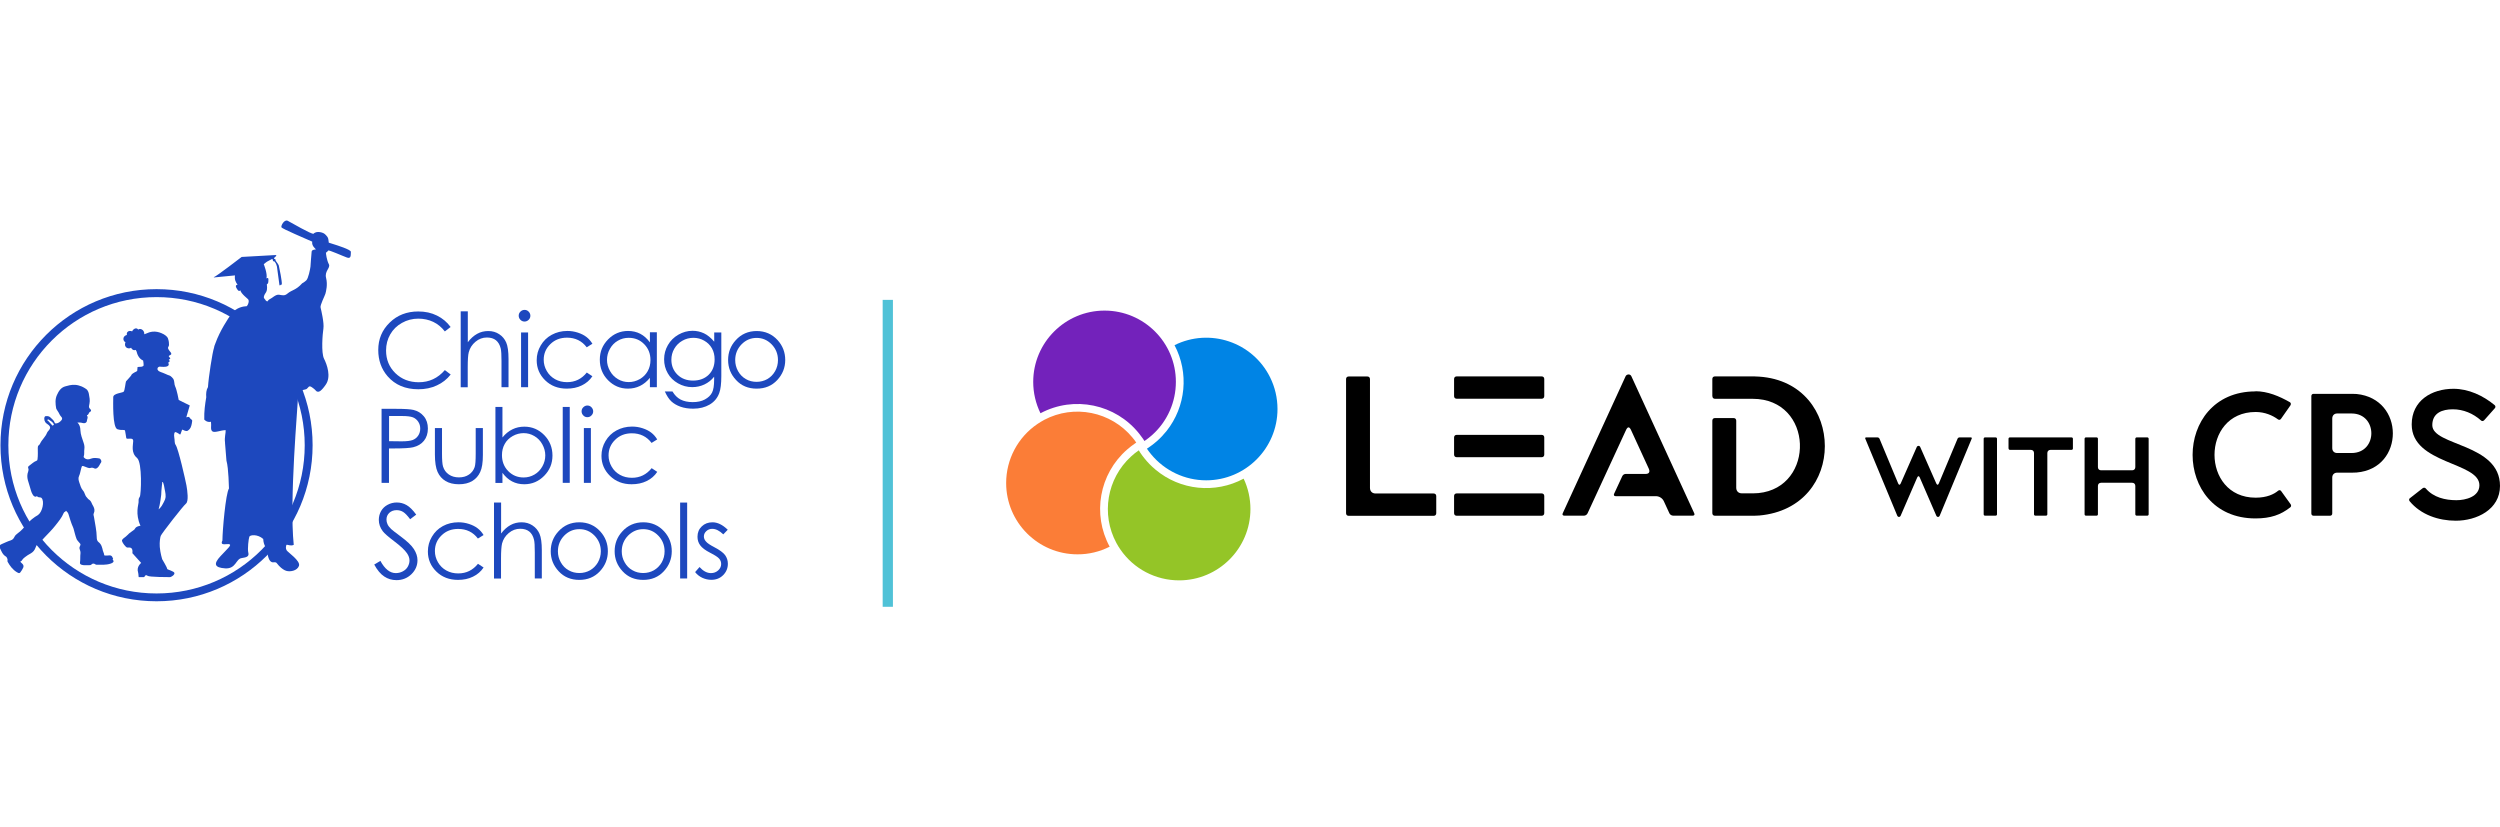 <?xml version="1.0" encoding="UTF-8"?>
<svg id="Layer_1" data-name="Layer 1" xmlns="http://www.w3.org/2000/svg" viewBox="0 0 316.85 48.97" width="272px" height="90px">
  <defs>
    <style>
      .cls-1, .cls-2, .cls-3, .cls-4, .cls-5, .cls-6, .cls-7 {
        stroke-width: 0px;
      }

      .cls-2 {
        fill: #fb7d37;
      }

      .cls-3 {
        fill: #50c2d7;
      }

      .cls-4 {
        fill: #7322bb;
      }

      .cls-5 {
        fill: #94c527;
      }

      .cls-6 {
        fill: #1d48be;
      }

      .cls-7 {
        fill: #0084e5;
      }
    </style>
  </defs>
  <g>
    <g>
      <path class="cls-1" d="m170.6,37.1v-16.99c0-.2.13-.33.33-.33h2.37c.2,0,.33.13.33.33v13.79c0,.43.28.71.71.71h7.36c.2,0,.33.13.33.33v2.17c0,.2-.13.33-.33.33h-10.77c-.2,0-.33-.13-.33-.33Z"/>
      <path class="cls-1" d="m184.29,22.27v-2.17c0-.2.13-.33.33-.33h10.77c.2,0,.33.13.33.33v2.17c0,.2-.13.33-.33.33h-10.77c-.2,0-.33-.13-.33-.33Zm0,5.24c0-.2.13-.33.33-.33h10.77c.2,0,.33.13.33.33v2.17c0,.2-.13.33-.33.33h-10.77c-.2,0-.33-.13-.33-.33v-2.17Zm.33,7.09h10.77c.2,0,.33.13.33.33v2.17c0,.2-.13.33-.33.33h-10.77c-.2,0-.33-.13-.33-.33v-2.17c0-.2.13-.33.33-.33Z"/>
      <path class="cls-1" d="m198.06,37.12l7.97-17.37c.05-.13.23-.23.38-.23s.3.1.35.23l7.97,17.37c.08.18,0,.3-.2.3h-2.47c-.2,0-.4-.13-.48-.3l-.71-1.54c-.18-.38-.58-.63-1.01-.63h-5.09c-.2,0-.28-.13-.2-.3l1.03-2.22c.08-.18.25-.3.45-.3h2.52c.43,0,.58-.25.4-.66l-2.27-4.94c-.1-.2-.2-.3-.3-.3s-.2.1-.3.3l-4.89,10.59c-.08.18-.28.3-.45.3h-2.5c-.2,0-.28-.13-.2-.3Z"/>
      <path class="cls-1" d="m217.02,22.27v-2.17c0-.2.13-.33.33-.33h4.19c.68,0,1.16,0,1.44.03,5.52.38,8.3,4.59,8.3,8.8s-2.77,8.3-8.3,8.8c-.28.03-.76.03-1.44.03h-4.19c-.2,0-.33-.13-.33-.33v-11.72c0-.2.13-.33.33-.33h2.37c.2,0,.33.13.33.33v8.5c0,.43.28.71.71.71h.66c.73,0,1.16,0,1.44-.03,7.24-.71,7.03-11.95-.73-11.95h-4.77c-.2,0-.33-.13-.33-.33Z"/>
      <path class="cls-1" d="m236.52,27.5h1.43c.11,0,.21.07.26.17l2.36,5.66c.04.11.11.17.17.17s.1-.06.16-.17l2.04-4.63c.03-.07.13-.13.21-.13.1,0,.18.06.21.13l2.04,4.63c.06.11.11.17.17.17s.11-.06.16-.17l2.37-5.66c.04-.1.14-.17.26-.17h1.42c.11,0,.16.07.11.17l-4.06,9.78c-.03.07-.11.13-.2.13-.1,0-.18-.06-.21-.13l-2.11-4.87c-.04-.1-.1-.16-.16-.16-.04,0-.11.04-.16.16l-2.11,4.87c-.03.07-.11.13-.2.13-.1,0-.18-.06-.21-.13l-4.06-9.78c-.04-.1,0-.17.11-.17Z"/>
      <path class="cls-1" d="m251.59,27.5h1.33c.11,0,.18.07.18.18v9.56c0,.11-.07.18-.18.18h-1.33c-.11,0-.18-.07-.18-.18v-9.56c0-.11.07-.18.18-.18Z"/>
      <path class="cls-1" d="m254.56,28.9v-1.22c0-.11.07-.18.18-.18h7.8c.11,0,.18.07.18.18v1.22c0,.11-.07.18-.18.18h-2.65c-.24,0-.41.16-.41.4v7.76c0,.11-.07.18-.18.18h-1.33c-.1,0-.18-.07-.18-.18v-7.76c0-.24-.16-.4-.4-.4h-2.64c-.11,0-.18-.07-.18-.18Z"/>
      <path class="cls-1" d="m264.38,27.5h1.33c.11,0,.18.07.18.18v3.59c0,.24.16.4.4.4h3.94c.24,0,.4-.16.4-.4v-3.59c0-.11.09-.18.18-.18h1.33c.11,0,.18.07.18.18v9.56c0,.11-.07.18-.18.18h-1.33c-.1,0-.18-.07-.18-.18v-3.59c0-.24-.16-.4-.4-.4h-3.94c-.24,0-.4.16-.4.4v3.59c0,.11-.07.18-.18.18h-1.33c-.11,0-.18-.07-.18-.18v-9.56c0-.11.07-.18.18-.18Z"/>
      <path class="cls-1" d="m285.85,21.65c1.54,0,3.02.62,4.37,1.39.15.09.15.26.07.4l-1.19,1.7c-.11.15-.24.18-.4.07-.66-.49-1.65-.93-2.82-.93-6.95,0-6.95,10.86,0,10.86,1.43,0,2.32-.44,2.85-.88.13-.11.29-.09.38.04l1.21,1.68c.09.13.07.31-.07.4-1.19.93-2.47,1.39-4.39,1.39-5.32,0-7.97-4.04-7.97-8.05s2.65-8.05,7.97-8.05Z"/>
      <path class="cls-1" d="m293.23,21.98h4.19c.62,0,.99,0,1.26.02,3.05.31,4.59,2.63,4.59,4.99s-1.52,4.7-4.59,4.96c-.26.02-.64.02-1.26.02h-1.21c-.38,0-.62.26-.62.62v4.55c0,.18-.11.29-.29.29h-2.07c-.18,0-.29-.11-.29-.29v-14.87c0-.18.11-.29.29-.29Zm2.36,6.88c0,.37.24.62.62.62h1.83c3.35,0,3.33-5.01,0-5.01h-1.83c-.38,0-.62.26-.62.64v3.75Z"/>
      <path class="cls-1" d="m305.44,35.2l1.61-1.26c.13-.09.29-.09.4.04.97,1.13,2.45,1.48,3.88,1.48,1.17,0,2.91-.44,2.91-1.9,0-2.96-8.58-2.65-8.58-7.7,0-3.02,2.52-4.52,5.3-4.52,1.9,0,3.75.86,5.21,2.07.13.11.13.29.02.4l-1.35,1.52c-.13.13-.29.13-.4.02-.99-.88-2.23-1.41-3.57-1.41s-2.6.46-2.6,2.01c0,2.65,8.58,2.29,8.58,7.7,0,3-2.96,4.41-5.6,4.41-2.18,0-4.43-.75-5.85-2.47-.11-.13-.09-.29.04-.4Z"/>
    </g>
    <g>
      <path id="Path_70" data-name="Path 70" class="cls-4" d="m149.03,20.47c0,2.53-1.06,4.95-2.93,6.66-.33.3-.68.58-1.05.83-.06-.1-.13-.19-.19-.29-.15-.21-.3-.42-.46-.62-3-3.78-8.27-4.88-12.53-2.61-.6-1.23-.92-2.59-.92-3.97,0-4.99,4.05-9.04,9.04-9.04,4.99,0,9.04,4.04,9.04,9.03,0,0,0,0,0,0Z"/>
      <path id="Path_71" data-name="Path 71" class="cls-2" d="m144.01,28.16c-.05.03-.1.07-.15.1-.35.24-.69.5-1.02.79-3.52,3.08-4.43,8.19-2.2,12.3-1.26.64-2.66.98-4.08.97-4.99,0-9.04-4.05-9.04-9.04,0-3,1.49-5.81,3.98-7.49.27-.18.55-.35.84-.51,3.79-2,8.46-1.06,11.19,2.24.17.2.33.41.47.63Z"/>
      <path id="Path_72" data-name="Path 72" class="cls-5" d="m158.48,36.58c0,4.99-4.05,9.04-9.04,9.04-2.98,0-5.76-1.46-7.44-3.91-.19-.27-.36-.55-.51-.83-1.96-3.64-1.2-8.15,1.85-10.95.31-.29.64-.55.99-.79.06.1.12.19.18.29.17.25.34.49.53.72.42.52.88,1,1.4,1.43,3.14,2.64,7.57,3.09,11.18,1.15.57,1.21.86,2.52.86,3.86Z"/>
      <path id="Path_73" data-name="Path 73" class="cls-7" d="m161.91,23.9c0,4.99-4.05,9.04-9.04,9.04-2.7,0-5.25-1.21-6.97-3.29-.19-.23-.37-.47-.54-.72.06-.03.11-.07.17-.11.37-.25.73-.52,1.07-.82.46-.4.87-.84,1.25-1.31,2.46-3.11,2.86-7.37,1.01-10.88,4.47-2.22,9.89-.4,12.11,4.07.62,1.25.94,2.62.94,4.02Z"/>
    </g>
  </g>
  <g>
    <polyline class="cls-3" points="111.87 10.07 111.87 48.97 113.17 48.97 113.17 10.07"/>
    <g>
      <path class="cls-6" d="m19.84,47.28c-5.19,0-9.88-2.1-13.28-5.5-3.4-3.4-5.5-8.09-5.5-13.28,0-5.19,2.1-9.88,5.5-13.28,3.4-3.4,8.09-5.5,13.28-5.5,5.19,0,9.88,2.1,13.28,5.5,3.4,3.4,5.5,8.09,5.5,13.28,0,5.19-2.1,9.88-5.5,13.28-3.4,3.4-8.09,5.5-13.28,5.5v.99c10.92,0,19.78-8.85,19.78-19.78,0-10.92-8.85-19.78-19.78-19.78-10.92,0-19.78,8.85-19.78,19.78,0,10.92,8.85,19.78,19.78,19.78v-.99h0Z"/>
      <path class="cls-6" d="m14.34,42.89c-.15-.42-.27-.48-.71-.42-.1.01-.2,0-.3,0-.07,0-.12,0-.13-.09,0-.18-.12-.34-.16-.52-.09-.41-.18-.82-.56-1.1-.18-.14-.22-.37-.22-.6-.01-.87-.22-1.72-.35-2.58-.02-.15-.11-.3-.02-.47.14-.29.09-.59-.06-.87-.08-.15-.18-.3-.23-.45-.07-.19-.2-.33-.36-.43-.11-.07-.15-.18-.23-.25-.26-.24-.25-.61-.49-.87-.24-.27-.35-.67-.47-1.03-.09-.26-.16-.55-.03-.82.14-.3.17-.61.26-.92.11-.4.1-.41.49-.26.1.04.2.09.31.12.13.03.25.09.39.04.16-.06.32-.03.47.05.15.08.27.04.41-.07.22-.18.29-.45.45-.66.13-.17-.03-.5-.24-.53-.34-.05-.68-.1-1.02.03-.28.12-.57.15-.82-.07-.06-.05-.14-.11-.11-.2.11-.3.03-.62.08-.93.04-.28,0-.54-.09-.8-.17-.52-.39-1.04-.41-1.6-.01-.37-.09-.7-.38-.98.24,0,.44,0,.64.06.31.09.56-.04.57-.31.01-.2.19-.4.01-.6-.02-.03,0-.08.01-.08.23-.06.18-.34.39-.43.14-.06.16-.22,0-.35-.15-.12-.18-.28-.13-.47.02-.07.02-.14.04-.21.09-.43-.01-.85-.08-1.26-.02-.13-.09-.32-.2-.47-.07-.11-.53-.38-.74-.46-.23-.09-.5-.17-.77-.19-.5-.05-1,.12-1.24.18-.58.14-.87.61-1.09,1.1-.25.54-.2,1.13-.1,1.7.02.1.25.42.3.51.1.19.19.4.35.56.13.13.14.29.02.43-.18.21-.38.38-.68.41-.1,0-.15,0-.18-.1-.09-.3-.35-.46-.55-.67-.11-.11-.27-.16-.42-.16-.1,0-.25-.03-.31.12-.1.28,0,.63.26.82.09.06.18.13.27.2.21.19.23.35.07.59-.09.13-.23.24-.29.39-.19.51-.63.84-.86,1.33-.17.36-.3.17-.31.57,0,.48.03.95-.03,1.43-.01.1-.02.17-.15.22-.36.13-.61.42-.92.63-.11.08-.17.16-.1.33.05.12.03.27-.02.41-.14.35-.13.72-.04,1.07.08.31.19.62.28.93.09.27.14.56.29.82.1.17.18.34.41.36.12.01.18-.16.22-.04.06.17.42.06.54.2.4.44.09,1.75-.4,2.11-.02.02-.04.04-.07.06-.54.3-.99.68-1.4,1.15-.35.41-.7.84-1.16,1.16-.17.12-.33.27-.42.47-.1.2-.22.34-.46.42-.39.12-.76.31-1.14.47-.27.11-.35.24-.23.5.19.4.34.84.76,1.08.1.06.14.18.19.3.05.13-.03.26.03.37.29.52.64.99,1.16,1.31.3.18.38.17.55-.12.01-.02.08-.1.09-.13.32-.5.29-.64-.17-1.04-.01-.01-.02-.03-.03-.05.13-.04.22-.14.28-.26.1-.18.61-.51.66-.55.13-.09.28-.16.41-.24.29-.17.48-.41.59-.73.05-.14.1-.29.23-.38.36-.28.65-.64.96-.96.45-.47.91-.93,1.31-1.44.4-.51.82-1,1.07-1.61.06-.14.23-.14.29-.27.07.07.14.14.2.21.04.05.07.1.09.16.19.59.35,1.19.61,1.75.03.05.04.11.06.17.12.42.21.86.37,1.27,0,.09.32.45.42.56.08.09.11.15.05.28-.06.13-.14.29-.08.43.08.19.13.42.11.59-.05.37,0,.74-.06,1.11-.03.18.04.26.22.32.28.09.56.03.84.05.16,0,.31.02.44-.13.1-.11.29-.09.42,0,.05.04.1.07.16.07.6,0,1.19.05,1.77-.13.15-.05.29-.1.38-.23.09-.13-.06-.22-.1-.32m-7.54-16.98c-.1.06-.11,0-.16-.06-.15-.17-.3-.34-.46-.51-.04-.04-.13-.04-.11-.11.03-.07.11-.08.16-.07.32.21.55.35.66.6.03.08-.03.11-.1.15"/>
      <path class="cls-6" d="m22.23,26.81c.3.11.6.34.6.34.12-.12.21-.69.3-.63.09.06.42.2.57.17.07-.01.33-.17.46-.44.15-.31.18-.74.2-.84.02-.16-.25-.25-.32-.4-.11-.25-.44.03-.42-.08.04-.17.43-1.48.43-1.48l-1.4-.69s-.24-1.32-.45-1.72c-.14-.27-.05-.61-.24-.96,0,0-.27-.38-.54-.44-.13-.02-.66-.3-.77-.32-.11-.02-.44-.17-.51-.21-.07-.04-.15-.15-.17-.2-.02-.05-.07-.32.28-.38.09.01.22.03.44.03.65.02.69-.23.7-.3,0-.07-.05-.18-.06-.22-.02-.04.18-.14.19-.21.02-.07-.11-.1-.13-.15-.02-.04.19-.11.19-.19s-.21-.19-.19-.3c-.02-.05.32-.14.32-.27s-.13-.27-.21-.36c-.08-.09-.21-.31-.21-.4,0-.08.11-.22.13-.36,0-.04-.02-.38-.02-.38-.01-.07-.06-.36-.13-.51-.08-.17-.34-.43-.81-.62-.33-.14-.72-.23-1.12-.19-.3.03-.59.13-.84.25-.1.03-.18.06-.21.08.02-.63-.59-.79-.77-.59-.26-.36-.69-.02-.77.22-.45-.16-.75.08-.67.45-.67.2-.45.87-.18.91-.28.81.53.91.71.71.06.14.26.41.59.28.03.06.07.12.1.18.1.44.33.95.84,1.17,0,0,.11.59.03.68-.03.04-.14.08-.27.11-.23,0-.49,0-.49.11,0,.02,0,.05.01.07l-.02.18v.13s-.04.04-.11.11c-.27.11-.63.34-.63.42,0,.11-.63.74-.69.83-.06.09-.15,1.17-.3,1.31-.15.15-1.32.2-1.32.69s-.12,3.87.54,4.07c.66.2.9-.03.96.2.06.23.09.61.15.9.06.29.89-.19.88.4-.01.53-.31,1.47.49,2.14.68.57.52,4.69.34,4.92-.18.23-.15.46-.15.72s-.45,1.4.24,2.95c-.66.09-.69.4-.78.49-.09.09-.66.43-.87.69-.21.26-.75.49-.69.75.06.26.48.8.66.83.18.03.77-.2.66.72.27.31,1.11,1.23,1.11,1.23,0,0-.63.48-.39,1.2.07.22.04.6.09.6h.63c.11,0,.12-.15.2-.21.08-.06.17-.04.28.04.21.17,2.69.17,2.84.17s.87-.42.42-.68c-.45-.26-.78-.26-.78-.4s-.63-1.2-.63-1.2c0,0-.24-.79-.3-1.54-.05-.65.06-1.26.12-1.41.12-.31,2.84-3.8,3.2-4.09.36-.29.18-1.65.06-2.3-.12-.65-1.02-4.65-1.37-5.14-.17-.24-.1-.57-.17-.92-.07-.37,0-.75.16-.69m-1.32,8.5c-.11.26-.27.56-.41.8-.03.06-.22.32-.42.48.18-.6.33-1.76.33-1.85,0-.48.15-1.74.15-1.74.21.38.24.82.29,1.05.06.3.21.89.05,1.25"/>
      <path class="cls-6" d="m44.17,3.72c-.67-.36-2.28-.82-2.5-.9-.05-.28-.03-.55-.18-.74-.24-.31-.4-.47-.76-.56-.59-.15-.92.06-.99.17-.3.08-2.83-1.42-3.27-1.64-.43-.22-.89.62-.8.82.08.2,3.17,1.48,3.9,1.82-.09.54.41.89.47.98.02.03-.5,0-.54.27-.04.26-.13,1.72-.15,1.92-.04.31-.26,1.49-.54,1.75-.29.26-.51.36-.51.36-.79.89-1.31.83-1.86,1.3-.37.32-.63.22-1.07.15-.44-.06-.88.44-1.16.55-.15.06-.26.23-.34.31-.08-.06-.17-.12-.18-.12-.04-.15-.27-.23-.25-.47.12-.61.52-.45.38-1.59.18-.11.19-.16.2-.61,0-.33-.25-.13-.25-.13.16-.59-.34-1.81-.34-1.81,0,0,.39-.33.5-.37l.57-.3c.09.07.07.17.1.24.04.08.12.07.16.07.03.01.25.23.34.66.07.33.29,2.32.32,2.36.05.09.16-.05.19-.07.03-.01.16.02.11-.07.03-.34-.29-1.99-.38-2.34-.04-.17-.36-.54-.41-.63.06-.11-.09-.23-.13-.22-.04.02-.07-.02-.07-.11.09-.06.3-.3.3-.3l-.05-.08h-.05s-4.3.24-4.3.24c0,0-3.26,2.51-3.52,2.56-.02.03,0,.04,0,.04l2.67-.26c-.07.56.09.84.33,1.19-.11,0-.34.06-.13.43.21.37.33.43.48.27.1.45.95,1.07,1,1.15.12.18.06.43-.06.68-.04.06-.08.13-.12.18-.43.02-1.28.14-1.92.93-.05.05-.09.1-.12.16-.3.45-1.35,1.97-1.94,3.62-.1.24-.17.44-.18.58-.19.52-.69,3.74-.76,4.96-.22.36-.26.83-.22,1.29-.15.89-.28,1.78-.25,2.83,0,0,.31.4.85.28.08.54-.11.98.17,1.21.28.23,1.09-.15,1.69-.15.03.35-.17.91-.08,1.56,0,.03,0,.05,0,.08l.18,2.22c.29,1.03.3,3.43.32,3.53-.42.67-.82,5.29-.83,6.6,0,.01,0,.03-.02.04-.33.71.67.31.93.44.26.12-.25.53-1.16,1.51-.91.98-.76,1.45.61,1.54,1.36.08,1.34-1.19,2.06-1.3.73-.1.98-.25.86-.7-.12-.45.04-1.77.13-2.01.08-.24,1.03-.36,1.76.28.06.98.44.97.55,1.85.12.88.44,1.16.76,1.11.32-.05.4.1.4.1.79,1.03,1.41,1.02,1.41,1.02.3.06,1.17-.02,1.41-.66.24-.64-1.43-1.74-1.56-1.98-.14-.23-.1-.46-.03-.69.17-.06.52.19.93,0-.58-5.59.53-17.85.53-18.53s.32-1.07.9-1.16c.4-.06.35-.41.64-.4.13,0,.65.42.72.53.08.13.32.25.6.03.17-.13.39-.37.67-.78.7-1,.16-2.53-.22-3.28-.38-.76-.19-3.14-.08-3.83.11-.69-.28-2.35-.36-2.66-.08-.3.53-1.46.61-1.74.08-.28.31-1.16.09-2.01-.22-.85.54-1.24.37-1.7-.31-.58-.39-1.4-.39-1.52.05.02.22-.14.29-.25.07-.11,1.83.69,2.39.89.56.19.45-.4.48-.73,0-.07-.11-.16-.29-.26"/>
      <g>
        <path class="cls-6" d="m57.12,13.5l-.74.57c-.41-.53-.9-.94-1.47-1.21-.57-.27-1.2-.41-1.89-.41-.75,0-1.44.18-2.08.54-.64.36-1.13.84-1.48,1.45-.35.61-.53,1.29-.53,2.05,0,1.14.39,2.1,1.18,2.87.79.77,1.78,1.15,2.97,1.15,1.31,0,2.41-.51,3.3-1.54l.74.56c-.47.6-1.05,1.06-1.75,1.38-.7.33-1.48.49-2.35.49-1.64,0-2.94-.55-3.89-1.64-.8-.92-1.19-2.04-1.19-3.34,0-1.37.48-2.53,1.45-3.47.96-.94,2.17-1.41,3.62-1.41.88,0,1.67.17,2.37.52.71.35,1.28.83,1.74,1.46Z"/>
        <path class="cls-6" d="m58.4,11.52h.89v3.92c.36-.48.76-.83,1.19-1.07.43-.24.9-.35,1.41-.35s.98.13,1.38.4c.4.26.7.62.89,1.06.19.44.29,1.14.29,2.09v3.57h-.89v-3.31c0-.8-.03-1.33-.1-1.6-.11-.46-.31-.8-.6-1.04-.29-.23-.67-.35-1.15-.35-.54,0-1.02.18-1.45.54-.43.36-.71.8-.85,1.33-.09.34-.13.97-.13,1.89v2.55h-.89v-9.62Z"/>
        <path class="cls-6" d="m66.48,11.34c.2,0,.38.07.52.22.14.14.22.32.22.52s-.07.37-.22.52c-.14.14-.32.22-.52.22s-.37-.07-.52-.22c-.14-.14-.22-.32-.22-.52s.07-.38.22-.52c.14-.14.32-.22.52-.22Zm-.44,2.86h.89v6.94h-.89v-6.94Z"/>
        <path class="cls-6" d="m75.07,15.64l-.71.44c-.61-.81-1.45-1.22-2.5-1.22-.85,0-1.55.27-2.11.82-.56.54-.84,1.2-.84,1.98,0,.51.13.98.39,1.43.26.45.61.79,1.06,1.04.45.25.95.37,1.51.37,1.02,0,1.85-.41,2.5-1.22l.71.47c-.33.5-.78.89-1.34,1.16-.56.28-1.2.41-1.91.41-1.1,0-2.01-.35-2.73-1.05-.72-.7-1.08-1.55-1.08-2.55,0-.67.17-1.3.51-1.87.34-.58.8-1.03,1.39-1.35.59-.32,1.25-.49,1.98-.49.46,0,.9.07,1.33.21.43.14.79.32,1.09.55.3.23.55.51.76.86Z"/>
        <path class="cls-6" d="m83.25,14.2v6.94h-.88v-1.19c-.37.46-.79.8-1.26,1.03-.47.23-.98.34-1.53.34-.98,0-1.82-.36-2.52-1.07-.7-.71-1.04-1.58-1.04-2.6s.35-1.85,1.05-2.57c.7-.71,1.55-1.07,2.53-1.07.57,0,1.09.12,1.55.36.46.24.87.61,1.22,1.09v-1.28h.88Zm-3.57.68c-.5,0-.96.12-1.38.37-.42.24-.76.59-1,1.03-.25.44-.37.91-.37,1.4s.13.96.38,1.4c.25.45.59.79,1.01,1.04.42.25.88.37,1.36.37s.95-.12,1.39-.37c.44-.25.77-.58,1.01-1,.24-.42.36-.89.36-1.42,0-.8-.26-1.47-.79-2.01-.53-.54-1.18-.81-1.95-.81Z"/>
        <path class="cls-6" d="m90.53,14.2h.89v5.53c0,.97-.09,1.69-.26,2.14-.23.64-.64,1.13-1.22,1.47-.58.34-1.27.52-2.09.52-.6,0-1.13-.08-1.61-.25-.47-.17-.86-.4-1.16-.68-.3-.28-.57-.7-.82-1.25h.97c.27.46.61.8,1.02,1.02.42.22.94.33,1.55.33s1.12-.11,1.54-.34c.42-.23.72-.51.9-.86.18-.34.27-.9.27-1.66v-.36c-.34.43-.75.75-1.23.98-.49.23-1,.34-1.55.34-.64,0-1.24-.16-1.8-.48-.56-.32-1-.74-1.3-1.28-.31-.54-.46-1.12-.46-1.77s.16-1.24.48-1.8c.32-.56.76-.99,1.33-1.32.56-.32,1.16-.49,1.79-.49.52,0,1,.11,1.45.32.45.21.88.57,1.3,1.06v-1.21Zm-2.64.68c-.51,0-.98.12-1.41.37-.43.24-.77.58-1.02,1.01-.25.43-.37.9-.37,1.4,0,.76.26,1.39.77,1.89.51.5,1.17.75,1.98.75s1.48-.25,1.98-.74c.5-.49.75-1.14.75-1.95,0-.52-.11-.99-.34-1.4-.23-.41-.56-.73-.98-.97-.42-.24-.87-.36-1.36-.36Z"/>
        <path class="cls-6" d="m95.9,14.02c1.07,0,1.96.39,2.66,1.16.64.71.96,1.54.96,2.51s-.34,1.82-1.01,2.54c-.68.73-1.54,1.09-2.61,1.09s-1.94-.36-2.61-1.09c-.68-.72-1.01-1.57-1.01-2.54s.32-1.8.96-2.5c.7-.78,1.59-1.17,2.67-1.17Zm0,.87c-.74,0-1.38.27-1.92.82-.53.55-.8,1.21-.8,1.99,0,.5.12.97.36,1.4.24.43.57.77.99,1.01.41.24.87.35,1.36.35s.95-.12,1.36-.35c.41-.24.74-.57.99-1.01.24-.43.36-.9.36-1.4,0-.78-.27-1.44-.8-1.99-.54-.55-1.17-.82-1.91-.82Z"/>
        <path class="cls-6" d="m48.37,23.88h1.87c1.07,0,1.8.05,2.17.14.54.13.97.4,1.31.81.34.41.51.93.51,1.55s-.17,1.14-.5,1.55c-.33.41-.79.68-1.37.82-.42.1-1.22.15-2.39.15h-.67v4.36h-.94v-9.39Zm.94.92v3.18l1.59.02c.64,0,1.11-.06,1.41-.17.3-.12.53-.31.7-.57.17-.26.25-.55.25-.88s-.08-.6-.25-.86c-.17-.26-.4-.45-.67-.56-.28-.11-.74-.17-1.37-.17h-1.66Z"/>
        <path class="cls-6" d="m55.13,26.32h.89v3.24c0,.79.04,1.34.13,1.63.13.43.37.76.73,1.01.36.25.79.37,1.29.37s.92-.12,1.27-.36c.35-.24.59-.56.72-.95.09-.27.13-.84.13-1.7v-3.24h.91v3.41c0,.96-.11,1.68-.34,2.16-.22.49-.56.87-1.01,1.14-.45.27-1.01.41-1.69.41s-1.24-.14-1.69-.41c-.45-.27-.79-.66-1.01-1.15-.22-.49-.34-1.23-.34-2.22v-3.34Z"/>
        <path class="cls-6" d="m62.79,33.26v-9.62h.89v3.87c.37-.46.79-.8,1.26-1.03.46-.23.97-.34,1.52-.34.98,0,1.82.36,2.52,1.07.69.71,1.04,1.58,1.04,2.59s-.35,1.86-1.05,2.57c-.7.71-1.54,1.07-2.53,1.07-.57,0-1.08-.12-1.54-.36-.46-.24-.87-.61-1.22-1.09v1.28h-.89Zm3.57-.68c.5,0,.95-.12,1.38-.37.42-.24.75-.59,1-1.03.25-.44.37-.91.37-1.4s-.13-.96-.38-1.41c-.25-.45-.59-.8-1.01-1.04-.42-.25-.87-.37-1.35-.37s-.95.12-1.39.37c-.44.25-.78.58-1.01,1-.24.42-.35.9-.35,1.42,0,.8.26,1.48.79,2.02.53.54,1.18.81,1.95.81Z"/>
        <path class="cls-6" d="m71.32,23.64h.89v9.62h-.89v-9.62Z"/>
        <path class="cls-6" d="m74.44,23.46c.2,0,.38.07.52.22.14.15.22.32.22.52s-.07.37-.22.52c-.14.15-.32.22-.52.22s-.37-.07-.51-.22c-.14-.14-.22-.32-.22-.52s.07-.38.22-.52c.14-.14.32-.22.51-.22Zm-.44,2.86h.89v6.94h-.89v-6.94Z"/>
        <path class="cls-6" d="m83.29,27.76l-.71.44c-.61-.81-1.45-1.22-2.5-1.22-.85,0-1.55.27-2.11.82-.56.54-.84,1.2-.84,1.98,0,.51.13.98.39,1.43.26.45.61.79,1.06,1.04.45.25.95.37,1.51.37,1.02,0,1.85-.41,2.5-1.22l.71.47c-.33.5-.78.89-1.34,1.16-.56.28-1.2.41-1.91.41-1.1,0-2.01-.35-2.73-1.05-.72-.7-1.09-1.55-1.09-2.55,0-.67.17-1.3.51-1.87.34-.58.8-1.03,1.39-1.35.59-.32,1.25-.49,1.98-.49.46,0,.9.07,1.33.21.43.14.79.32,1.09.55.3.23.55.51.76.86Z"/>
        <path class="cls-6" d="m47.41,43.63l.8-.48c.56,1.03,1.21,1.55,1.95,1.55.31,0,.61-.07.89-.22.28-.15.49-.34.63-.59.14-.25.22-.51.22-.78,0-.32-.11-.62-.32-.93-.29-.42-.83-.92-1.61-1.51-.78-.59-1.27-1.02-1.46-1.28-.33-.44-.5-.92-.5-1.44,0-.41.1-.78.29-1.12.2-.34.47-.6.83-.79.35-.19.74-.29,1.16-.29.44,0,.86.11,1.24.33.39.22.79.62,1.22,1.21l-.77.58c-.35-.47-.65-.78-.9-.93-.25-.15-.52-.22-.81-.22-.38,0-.69.12-.93.34-.24.23-.36.51-.36.85,0,.2.04.4.13.59.08.19.24.4.47.62.12.12.53.43,1.21.94.81.6,1.37,1.13,1.67,1.6.3.47.45.94.45,1.41,0,.68-.26,1.27-.77,1.77-.52.5-1.15.75-1.89.75-.57,0-1.09-.15-1.55-.46-.46-.3-.89-.81-1.28-1.53Z"/>
        <path class="cls-6" d="m61.28,39.88l-.71.44c-.61-.81-1.45-1.22-2.5-1.22-.85,0-1.55.27-2.11.82-.56.54-.84,1.2-.84,1.98,0,.51.13.98.39,1.43.26.45.61.79,1.06,1.04.45.25.95.37,1.51.37,1.02,0,1.85-.41,2.5-1.22l.71.47c-.33.5-.78.89-1.34,1.16-.56.28-1.2.41-1.91.41-1.1,0-2.01-.35-2.73-1.05-.72-.7-1.08-1.55-1.08-2.55,0-.67.17-1.3.51-1.87.34-.58.8-1.03,1.39-1.35.59-.32,1.25-.48,1.98-.48.46,0,.9.07,1.33.21.43.14.79.32,1.09.55.3.23.55.51.76.86Z"/>
        <path class="cls-6" d="m62.62,35.76h.89v3.92c.36-.48.76-.83,1.19-1.07.43-.24.9-.35,1.41-.35s.98.13,1.38.4c.4.26.7.62.89,1.06.19.44.29,1.14.29,2.09v3.57h-.89v-3.31c0-.8-.03-1.33-.1-1.6-.11-.46-.31-.8-.6-1.04-.29-.23-.67-.35-1.15-.35-.54,0-1.02.18-1.45.54-.43.36-.71.8-.85,1.33-.08.34-.13.97-.13,1.89v2.55h-.89v-9.62Z"/>
        <path class="cls-6" d="m73.42,38.26c1.07,0,1.96.39,2.66,1.16.64.71.96,1.54.96,2.51s-.34,1.82-1.01,2.54c-.68.73-1.55,1.09-2.61,1.09s-1.94-.36-2.61-1.09c-.68-.73-1.01-1.57-1.01-2.54s.32-1.8.96-2.5c.7-.78,1.59-1.17,2.67-1.17Zm0,.87c-.74,0-1.38.28-1.91.82-.53.55-.8,1.21-.8,1.99,0,.5.12.97.37,1.4.24.43.57.77.99,1,.41.24.87.35,1.36.35s.95-.12,1.36-.35c.41-.24.74-.57.99-1,.24-.43.37-.9.37-1.4,0-.78-.27-1.44-.8-1.99-.54-.55-1.17-.82-1.91-.82Z"/>
        <path class="cls-6" d="m81.52,38.26c1.07,0,1.96.39,2.66,1.16.64.71.96,1.54.96,2.51s-.34,1.82-1.01,2.54c-.68.73-1.54,1.09-2.61,1.09s-1.94-.36-2.61-1.09c-.68-.73-1.01-1.57-1.01-2.54s.32-1.8.96-2.5c.7-.78,1.59-1.17,2.67-1.17Zm0,.87c-.74,0-1.38.28-1.92.82-.53.55-.8,1.21-.8,1.99,0,.5.12.97.37,1.4.24.43.57.77.99,1,.41.24.87.35,1.36.35s.95-.12,1.36-.35c.41-.24.74-.57.99-1,.24-.43.36-.9.36-1.4,0-.78-.27-1.44-.8-1.99-.53-.55-1.17-.82-1.91-.82Z"/>
        <path class="cls-6" d="m86.2,35.76h.89v9.62h-.89v-9.62Z"/>
        <path class="cls-6" d="m92.24,39.2l-.57.59c-.48-.46-.94-.7-1.4-.7-.29,0-.54.09-.75.29-.21.19-.31.42-.31.67,0,.23.08.44.26.64.17.21.53.45,1.07.73.67.35,1.12.68,1.36,1,.23.32.35.69.35,1.09,0,.57-.2,1.05-.6,1.45-.4.4-.9.59-1.5.59-.4,0-.78-.09-1.15-.26-.36-.17-.67-.42-.9-.72l.56-.64c.46.51.94.77,1.45.77.36,0,.66-.12.91-.34.25-.23.38-.5.38-.81,0-.26-.08-.48-.25-.68-.17-.2-.54-.44-1.13-.74-.63-.32-1.05-.64-1.28-.96-.23-.31-.34-.67-.34-1.08,0-.53.18-.97.54-1.31.36-.35.82-.52,1.36-.52.64,0,1.28.31,1.93.94Z"/>
      </g>
    </g>
  </g>
</svg>